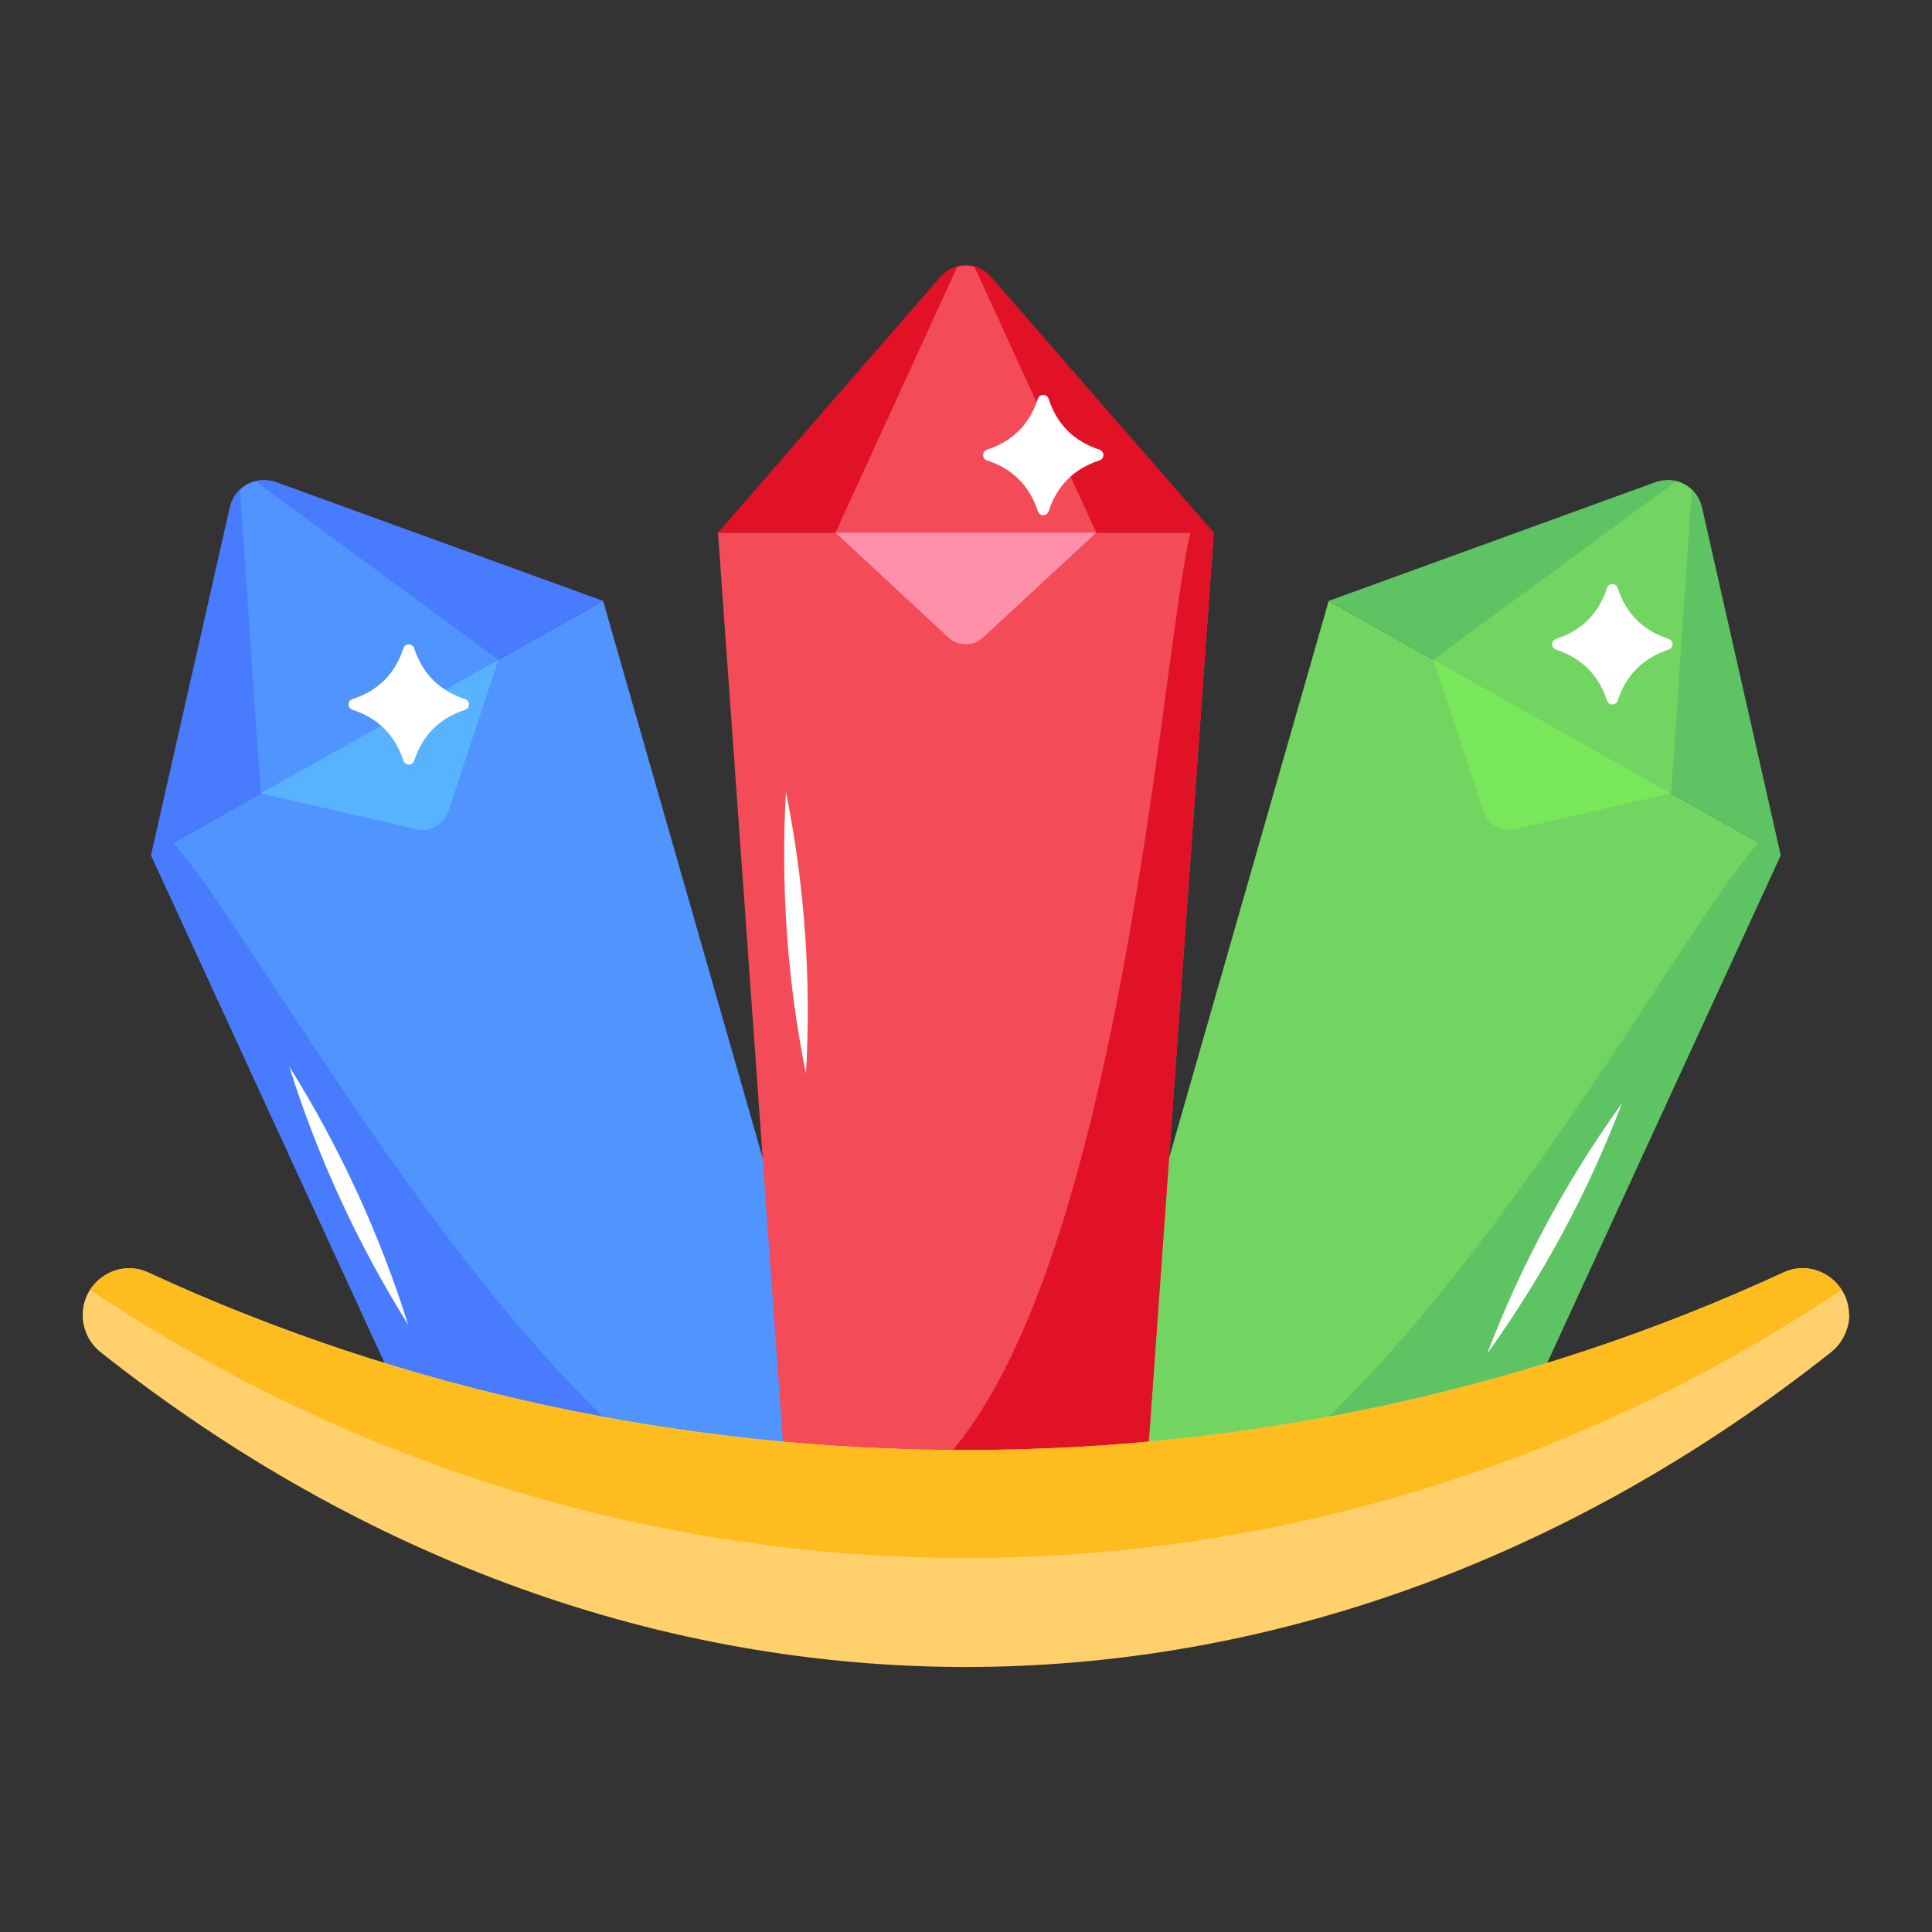 <?xml version="1.0" encoding="UTF-8"?> <svg xmlns="http://www.w3.org/2000/svg" width="40" height="40" viewBox="0 0 40 40" fill="none"><rect x="0" y="0" width="40" height="40" fill="#333333" stroke="none"/><path d="M31.049 30.349L36.868 17.703L27.509 12.441L22.686 29.277C22.62 29.507 22.608 29.75 22.652 29.985C22.696 30.221 22.793 30.443 22.938 30.634C23.082 30.826 23.268 30.981 23.483 31.088C23.697 31.195 23.934 31.25 24.173 31.25H29.644C29.939 31.25 30.229 31.165 30.478 31.006C30.727 30.846 30.925 30.618 31.049 30.349Z" fill="#72D561"></path><path d="M36.868 17.704L27.509 12.441L34.263 9.987C34.697 9.827 35.142 10.067 35.241 10.517L36.868 17.704Z" fill="#5EC363"></path><path d="M34.695 9.97L29.676 13.66L30.717 16.809C30.802 17.066 31.091 17.231 31.352 17.171L34.598 16.427L35.027 10.153C34.935 10.062 34.82 9.999 34.695 9.97V9.97Z" fill="#72D561"></path><path d="M31.352 17.172L34.598 16.427L29.676 13.66L30.717 16.809C30.802 17.066 31.091 17.232 31.352 17.172Z" fill="#78E75A"></path><path d="M29.644 31.25C29.939 31.25 30.229 31.165 30.478 31.005C30.727 30.846 30.925 30.618 31.049 30.349L36.868 17.703L36.416 17.449C34.867 19.063 29.846 28.558 25.012 31.25H29.644Z" fill="#5EC363"></path><path d="M30.79 28.026C31.942 26.425 32.881 24.681 33.583 22.838C32.431 24.439 31.493 26.183 30.79 28.026Z" fill="white"></path><path d="M17.309 29.277L12.487 12.441L3.127 17.703L8.946 30.349C9.07 30.618 9.268 30.846 9.517 31.006C9.766 31.165 10.056 31.25 10.352 31.25H15.822C16.85 31.25 17.593 30.265 17.309 29.277Z" fill="#5094FF"></path><path d="M3.127 17.703L12.487 12.441L5.733 9.987C5.298 9.827 4.853 10.067 4.754 10.517L3.127 17.703Z" fill="#497BFE"></path><path d="M5.3 9.97L10.32 13.66L9.278 16.809C9.193 17.066 8.904 17.231 8.643 17.171L5.397 16.427L4.969 10.153C5.062 10.061 5.173 10.001 5.3 9.97V9.97Z" fill="#5094FF"></path><path d="M8.643 17.172L5.397 16.427L10.32 13.66L9.279 16.809C9.193 17.066 8.904 17.232 8.643 17.172Z" fill="#57B3FE"></path><path d="M14.982 31.25C10.148 28.559 5.127 19.064 3.579 17.449L3.127 17.703L8.946 30.35C9.069 30.619 9.268 30.846 9.517 31.006C9.766 31.166 10.056 31.25 10.351 31.25H14.982Z" fill="#497BFE"></path><path d="M8.45 27.427C7.86 25.547 7.033 23.75 5.988 22.08C6.578 23.96 7.406 25.756 8.45 27.427Z" fill="white"></path><path d="M14.865 11.028L16.203 29.757C16.232 30.163 16.414 30.542 16.712 30.819C17.009 31.096 17.401 31.251 17.808 31.251H22.188C22.594 31.25 22.986 31.096 23.283 30.819C23.581 30.542 23.762 30.163 23.791 29.757L25.13 11.028H14.865Z" fill="#F34B58"></path><path d="M25.13 11.028H14.865L19.463 5.739C19.753 5.403 20.235 5.403 20.524 5.739L25.13 11.028Z" fill="#E11226"></path><path d="M19.818 5.526L17.298 11.028L19.645 13.206C19.836 13.384 20.154 13.384 20.346 13.206L22.697 11.028L20.178 5.528C20.061 5.494 19.936 5.493 19.818 5.526Z" fill="#F34B58"></path><path d="M20.345 13.207L22.697 11.028H17.297L19.644 13.207C19.835 13.384 20.154 13.384 20.345 13.207Z" fill="#FE90A9"></path><path d="M24.648 11.027C24.002 13.57 23.043 29.519 18.068 31.25H22.188C22.595 31.249 22.986 31.095 23.284 30.818C23.581 30.541 23.763 30.161 23.792 29.756L25.13 11.027H24.648ZM23.792 29.756L25.13 11.027Z" fill="#E11226"></path><path d="M1.712 27.226C1.712 27.523 1.847 27.809 2.08 27.993C13.055 36.687 26.936 36.686 37.915 27.992C38.314 27.675 38.297 27.168 38.283 27.225C38.283 26.525 37.559 26.05 36.923 26.345C26.337 31.246 13.655 31.246 3.071 26.346C2.436 26.052 1.712 26.527 1.712 27.226Z" fill="#FFD06C"></path><path d="M36.924 26.345C26.336 31.246 13.655 31.247 3.07 26.346C2.613 26.134 2.114 26.324 1.868 26.706C12.948 34.106 27.044 34.106 38.126 26.705C37.88 26.323 37.381 26.133 36.924 26.345Z" fill="#FEBC1F"></path><path d="M34.545 13.227C34.017 13.055 33.666 12.704 33.494 12.176C33.486 12.152 33.471 12.131 33.451 12.116C33.431 12.101 33.407 12.093 33.382 12.093C33.357 12.093 33.332 12.101 33.312 12.116C33.292 12.131 33.277 12.152 33.27 12.176C33.097 12.704 32.747 13.055 32.218 13.227C32.194 13.235 32.173 13.249 32.158 13.27C32.144 13.29 32.136 13.314 32.136 13.339C32.136 13.364 32.144 13.389 32.158 13.409C32.173 13.429 32.194 13.444 32.218 13.451C32.747 13.624 33.097 13.974 33.27 14.503C33.306 14.613 33.458 14.613 33.494 14.503C33.666 13.974 34.017 13.624 34.545 13.451C34.569 13.444 34.59 13.429 34.605 13.409C34.62 13.389 34.628 13.364 34.628 13.339C34.628 13.314 34.62 13.29 34.605 13.27C34.59 13.249 34.569 13.235 34.545 13.227ZM22.762 9.309C22.234 9.136 21.883 8.786 21.711 8.258C21.703 8.234 21.689 8.213 21.669 8.198C21.648 8.183 21.624 8.175 21.599 8.175C21.574 8.175 21.549 8.183 21.529 8.198C21.509 8.213 21.494 8.234 21.487 8.258C21.314 8.786 20.964 9.136 20.435 9.309C20.412 9.317 20.391 9.331 20.376 9.351C20.361 9.372 20.354 9.396 20.354 9.421C20.354 9.446 20.361 9.47 20.376 9.49C20.391 9.51 20.412 9.525 20.435 9.532C20.964 9.705 21.314 10.055 21.487 10.584C21.523 10.694 21.675 10.694 21.711 10.584C21.883 10.055 22.234 9.705 22.762 9.532C22.786 9.525 22.807 9.51 22.822 9.49C22.837 9.47 22.845 9.446 22.845 9.42C22.845 9.395 22.837 9.371 22.822 9.351C22.807 9.331 22.786 9.316 22.762 9.308L22.762 9.309ZM9.627 14.473C9.099 14.3 8.749 13.95 8.575 13.422C8.568 13.398 8.553 13.377 8.533 13.362C8.513 13.348 8.489 13.34 8.464 13.34C8.439 13.34 8.415 13.348 8.394 13.362C8.374 13.377 8.36 13.398 8.352 13.422C8.179 13.95 7.829 14.3 7.301 14.473C7.277 14.48 7.256 14.495 7.241 14.515C7.226 14.536 7.218 14.56 7.218 14.585C7.218 14.61 7.226 14.634 7.241 14.655C7.256 14.675 7.277 14.69 7.301 14.697C7.829 14.869 8.179 15.219 8.352 15.748C8.388 15.858 8.541 15.858 8.576 15.748C8.749 15.219 9.099 14.869 9.627 14.697C9.651 14.689 9.672 14.674 9.687 14.654C9.701 14.634 9.709 14.61 9.709 14.585C9.709 14.56 9.701 14.536 9.687 14.515C9.672 14.495 9.651 14.48 9.627 14.473ZM16.687 22.231C16.798 20.274 16.659 18.311 16.271 16.39C16.163 18.377 16.3 20.328 16.687 22.231Z" fill="white"></path></svg> 